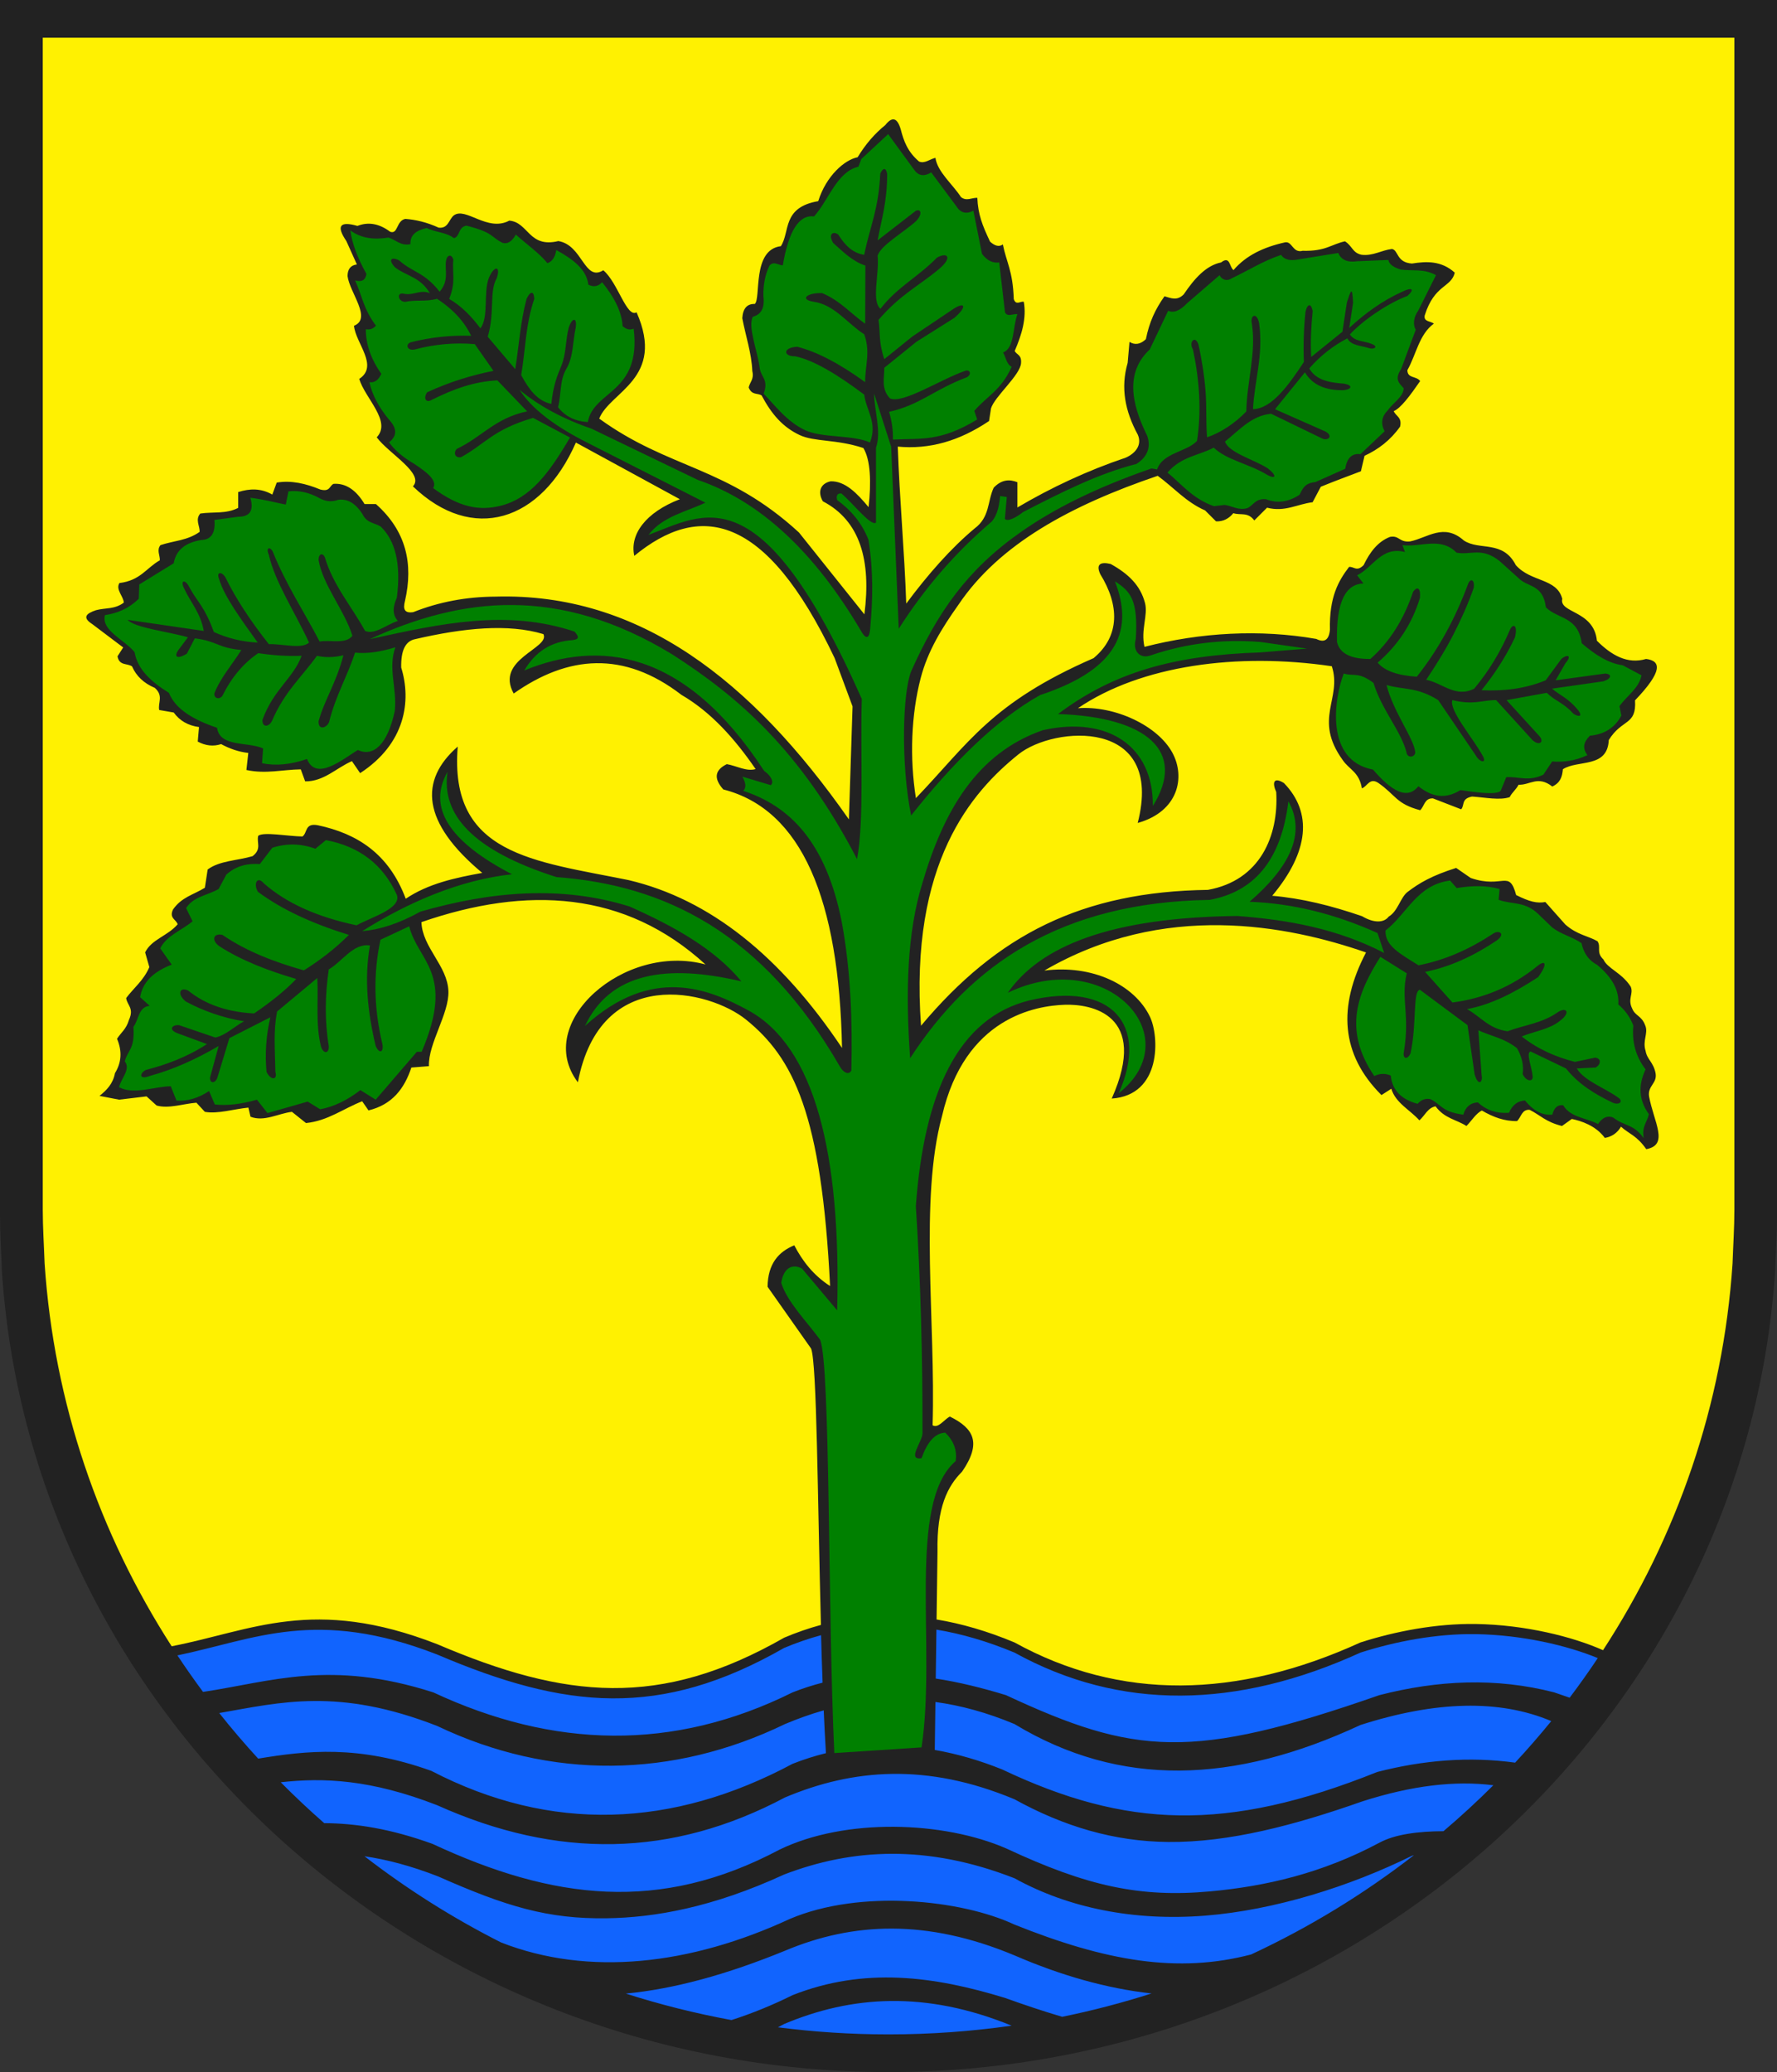 <?xml version="1.0" encoding="UTF-8" standalone="no"?>
<svg
   xmlns:dc="http://purl.org/dc/elements/1.1/"
   xmlns:cc="http://web.resource.org/cc/"
   xmlns:rdf="http://www.w3.org/1999/02/22-rdf-syntax-ns#"
   xmlns:svg="http://www.w3.org/2000/svg"
   xmlns="http://www.w3.org/2000/svg"
   xmlns:sodipodi="http://sodipodi.sourceforge.net/DTD/sodipodi-0.dtd"
   xmlns:inkscape="http://www.inkscape.org/namespaces/inkscape"
   width="531.629"
   height="619.903"
   id="svg2"
   sodipodi:version="0.32"
   inkscape:version="0.44.1"
   sodipodi:docname="Resko.svg"
   sodipodi:docbase="F:\WINDOWS\Profiles\xxx\Moje dokumenty\Herby Wikipedia\Zachodniopomorskie">
  <rect width="100%" height="100%" fill="#333333" stroke="none"/>
  <sodipodi:namedview
     inkscape:window-height="573"
     inkscape:window-width="888"
     inkscape:pageshadow="2"
     inkscape:pageopacity="0.0"
     guidetolerance="10.0"
     gridtolerance="10.0"
     objecttolerance="10.0"
     borderopacity="1.0"
     bordercolor="#666666"
     pagecolor="#ffffff"
     id="base"
     inkscape:zoom="0.6097728"
     inkscape:cx="265.81451"
     inkscape:cy="309.95151"
     inkscape:window-x="128"
     inkscape:window-y="132"
     inkscape:current-layer="svg2" />
  <defs
     id="defs4">
    <marker
       id="ArrowEnd"
       viewBox="0 0 10 10"
       refX="0"
       refY="5"
       markerUnits="strokeWidth"
       markerWidth="4"
       markerHeight="3"
       orient="auto">
      <path
         d="M 0 0 L 10 5 L 0 10 z"
         id="path7" />
    </marker>
    <marker
       id="ArrowStart"
       viewBox="0 0 10 10"
       refX="10"
       refY="5"
       markerUnits="strokeWidth"
       markerWidth="4"
       markerHeight="3"
       orient="auto">
      <path
         d="M 10 0 L 0 5 L 10 10 z"
         id="path10" />
    </marker>
  </defs>
  <g
     id="g2789">
    <path
       style="fill:#222;fill-rule:evenodd;stroke:none"
       d="M 0,0 L 531.629,0 L 531.629,363.867 C 531.629,369.387 531.242,375.039 531.051,380.571 C 522.078,513.848 406.407,619.903 265.817,619.903 C 125.231,619.903 9.555,513.852 0.582,380.571 C 0.391,375.043 0.004,369.387 0.004,363.867 L 0.004,0"
       id="path14" />
    <path
       style="fill:#fff101;fill-rule:evenodd;stroke:none"
       d="M 12.75,11.281 L 518.879,11.281 L 518.879,361.91 C 518.879,367.227 518.512,372.676 518.328,378.008 C 515.516,420.321 501.668,459.785 479.582,493.688 C 470.543,489.66 456.328,486.086 441.543,485.852 C 429.598,485.664 417.278,488.086 407.024,491.367 C 369.985,508.254 335.106,508.805 303.508,491.367 C 295.387,487.973 287.633,485.731 280.196,484.5 L 280.473,464.231 C 280.227,450.848 283.528,444.567 287.828,440.27 C 293.731,431.688 291.375,427.332 284.172,423.793 C 282.449,424.66 280.727,427.422 279.004,426.399 C 279.942,395.578 275.024,358.899 281.817,333.938 C 288.633,304.309 309.953,300.875 318.602,300.594 C 326.231,300.348 343.914,303.313 332.594,328.66 C 347.563,327.66 346.844,310.039 344.028,304.176 C 339.426,294.586 326.727,288.52 312.434,290.367 C 348.114,269.586 385.047,276.754 408.676,284.946 C 400.203,301.121 401.102,315.469 413.297,327.613 L 416.239,325.723 C 417.528,330.008 421.84,332.028 424.645,335.18 C 426.254,333.781 427.11,331.434 429.477,330.977 C 432.18,334.637 435.641,334.899 438.723,336.86 C 440.262,335.321 441.614,333.024 443.344,332.239 C 446.625,334.168 450.067,335.473 453.852,335.391 C 455.11,334.274 455.239,331.828 457.633,332.031 C 460.856,333.641 462.375,335.629 467.301,336.863 L 470.242,334.762 C 472.965,335.324 477.391,336.707 480.121,340.434 C 482.235,340.071 483.848,338.949 484.953,337.074 C 487.473,339.317 489.617,339.664 492.52,343.797 C 499.414,342.516 494.781,335.746 493.36,328.035 C 492.879,324.793 495.797,324.196 495.313,321.141 C 494.692,317.754 492.742,317.008 492.309,314.375 C 491.328,311.278 493.184,309.125 492.207,306.781 C 491.102,303.789 489.239,304.008 488.321,301.766 C 486.848,298.817 488.774,297.379 487.871,295.188 C 485.153,290.965 480.918,289.77 479.707,287.059 C 477.414,284.86 479.094,283.418 477.934,281.598 C 475.164,279.989 471.824,279.699 468.297,276.574 L 462.328,269.86 C 459.793,270.293 457.637,269.793 453.59,267.77 C 451.453,259.891 449.696,266.004 439.992,262.664 L 435.641,259.66 C 428.364,261.953 424.606,264.172 421.117,266.832 C 418.949,268.485 418.239,272.594 415.449,274.231 C 414.047,276.121 411.008,276.203 407.5,274.106 C 398.246,270.918 389.473,268.758 380.614,267.985 C 391.711,254.715 392.637,243.055 384.121,234.266 C 381.11,232.379 380.496,234.024 381.813,236.942 C 382.567,250.063 377.02,263.395 361.383,266.223 C 323.817,266.742 298.399,279.582 275.543,306.867 C 272.024,258.082 290.75,236.895 304.703,225.668 C 315.258,217.176 348.516,214.563 340.367,246.207 C 352.52,242.801 354.723,232.531 350.739,225.18 C 346.364,217.106 333.559,211.047 322.485,211.875 C 341.387,199.031 370.235,195.164 398.442,199.321 C 401.614,209 392.766,214.992 401.711,227.403 C 403.617,230.219 406.649,230.949 407.434,235.852 C 409.067,235.309 409.742,232.516 412.34,234.219 C 417.641,237.906 417.653,240.473 424.879,242.395 C 426.149,241.215 426.137,238.75 428.696,238.852 L 437.145,242.121 C 438.235,240.852 437.082,238.938 440.414,238.305 C 444.321,238.574 448.711,239.489 451.657,238.481 C 452.383,237.028 453.59,236.215 454.317,234.762 C 457.676,234.942 460.078,231.918 464.403,235.305 C 466.742,234.219 467.371,232.496 467.574,230.125 C 472.149,227.219 480.895,229.922 481.301,221.403 C 485.274,214.957 489.633,217.137 489.157,209.52 C 497.481,200.821 496.981,197.711 492.473,197.141 C 486.824,198.785 482.117,196.035 477.75,191.692 C 476.864,182.539 466.356,183.492 467.391,179.153 C 465.758,172.91 458.043,174.227 453.489,169.067 C 449.594,161.481 442.649,164.801 437.949,161.707 C 431.946,156.348 427.067,160.93 421.864,161.977 C 418.582,162.321 418.668,160.11 415.867,160.617 C 412.27,161.989 409.848,165.125 407.961,169.067 C 405.867,171.172 405.055,169.426 403.602,169.61 C 400.407,173.785 397.641,178.66 397.879,188.422 C 397.586,191.465 396.223,192.375 393.793,191.149 C 376.981,188.207 359.203,189.192 342.391,193.52 C 341.235,188.387 343.504,184.071 342.559,180.418 C 341.176,175.082 337.555,171.66 332.289,168.727 C 329.168,167.985 327.813,168.84 329.18,171.789 C 334.867,180.989 335.157,190.27 327.16,196.903 C 296.508,210.27 289.75,222.36 274.012,238.778 C 272.102,226.696 272.606,213.746 275.449,202.844 C 277.555,194.77 281.735,187.981 286.711,180.965 C 298.946,162.735 320.43,151.168 346.356,142.348 C 351.078,145.797 354.844,150.215 360.531,152.707 L 363.801,155.977 C 365.981,156.067 367.653,155.145 368.981,153.524 C 371.071,154.25 373.321,153.055 375.25,155.703 L 379.067,151.887 C 384.41,153.266 388.153,150.797 392.696,150.254 L 395.149,145.621 C 400.11,143.598 403.145,142.531 407.145,140.989 L 408.235,136.356 C 412.379,134.449 416.004,131.676 418.867,127.633 C 419.512,124.809 417.598,124.543 416.961,123 C 419.059,122.149 421.907,118.289 424.867,114.004 C 423.758,112.434 421.043,113.27 421.051,110.735 C 423.684,106.102 424.555,100.024 428.957,96.832 C 428.051,96.016 425.86,96.321 426.231,94.383 C 429.164,85.012 434.133,86.117 435.227,81.571 C 431.223,77.981 426.844,78.145 422.414,78.844 C 417.692,78.516 418.418,74.817 416.418,74.485 C 413.328,74.844 410.723,76.653 407.309,76.215 C 404.594,75.625 404.606,73.586 402.371,72.192 C 398.149,73.137 396.653,75.203 389.703,75.028 C 386.657,75.789 386.657,72.067 384.41,72.512 C 378.055,73.938 372.821,76.379 369.031,80.801 C 367.746,79.879 368.059,76.387 365.328,78.508 C 360.821,79.418 357.36,83.301 354.137,88.067 C 352.114,90.082 350.407,89.203 348.379,88.641 C 345.617,92.539 343.867,96.281 342.817,101.469 C 341.184,103.024 339.547,103.297 337.91,102.285 L 337.367,108.555 C 335.196,116.024 336.582,123 340.395,130.043 C 341.711,133.078 339.778,135.578 336.821,136.906 C 325.344,140.774 314.571,145.813 304.375,151.821 L 304.375,144.27 C 302.012,143.321 299.649,143.438 297.289,145.903 C 295.383,149.969 296.199,154.68 291.567,158.106 C 284.539,163.989 277.723,171.692 271.121,180.574 C 270.598,165.031 269.114,149.164 268.59,133.617 C 278.051,134.496 286.969,131.973 295.903,125.953 L 296.477,122.188 C 297.551,118.61 305.36,112.137 305.473,108.555 C 305.637,106.094 304.203,106.196 303.567,105.012 C 305.692,100.106 307.16,95.199 306.293,90.289 C 305.293,90.02 303.973,91.508 303.293,89.473 C 303.008,80.973 301.114,78.567 300.024,73.117 C 298.965,73.91 297.696,73.637 296.207,72.301 C 293.867,67.395 292.594,64.09 292.391,59.184 C 290.758,59.106 289.121,60.305 287.485,58.946 C 284.942,55.039 280.473,51.453 279.852,47.223 C 278.219,47.586 276.582,49.071 274.946,48.313 C 271.52,45.403 270.344,42.113 269.496,38.774 C 268.434,35.113 266.891,34.821 264.864,37.41 C 261.672,39.981 258.91,43.192 256.574,47.047 C 252.688,47.801 247.18,52.578 244.789,60.18 C 233.899,62.047 236.43,69.321 233.614,73.649 C 224.922,74.703 227.723,89.18 225.821,90.934 C 223.504,90.86 222.25,92.278 222.071,95.199 C 223.071,100.469 224.871,105.742 225.067,111.012 C 225.664,113.449 224.34,114.281 223.977,115.918 C 224.946,118.317 226.559,117.508 227.852,118.301 C 230.836,123.93 234.188,127.781 239.223,130.153 C 243.668,132.242 250.16,131.344 258.293,134.035 C 260.442,137.551 260.692,144.356 259.848,151.723 C 256.391,147.535 252.828,143.887 248.512,143.992 C 245.434,144.645 244.547,147.176 246.172,149.973 C 257.356,155.793 260.672,167.707 258.602,183.797 L 239.028,159.305 C 217.364,139.387 200.239,140.438 179.27,125.235 C 182.434,117.145 199.207,113.285 190.449,93.434 C 187.481,95.18 184.86,84.524 180.492,80.856 C 174.789,84.406 174.321,73.285 167.039,72.121 C 158.129,74.274 158.129,66.473 152.364,66.008 C 145.785,69.5 139.375,61.817 135.766,64.438 C 134.254,65.66 134.137,68.453 131.223,68.106 C 127.672,66.477 124.352,65.719 121.266,65.489 C 118.531,66.012 119.114,70.203 116.723,69.332 C 113.461,66.887 110.203,66.305 106.942,67.586 C 101.645,66.074 100.535,67.586 103.625,72.129 L 106.77,79.117 C 104.907,79.348 103.977,80.512 103.977,82.61 C 104.617,87.559 111.371,95.305 105.899,97.461 C 106.422,102.758 113.41,109.457 107.469,113.36 C 109.215,119.184 117.25,126.055 112.707,130.832 C 116.317,135.723 127.09,141.664 123.539,145.508 C 141.289,162.571 161.879,156.164 172.289,132.403 L 203.391,149.352 C 193.168,153.281 188.336,159.863 189.762,166.297 C 209.125,150.391 228.93,153.125 249.692,196.871 L 255.059,211.336 L 253.969,245.145 C 224.856,203.496 191.192,177.262 148.231,178.492 C 139.528,178.528 131.324,180.078 123.625,183.137 C 121.106,183.512 120.477,182.383 121.168,179.735 C 123.703,168.676 121.528,158.844 112.473,150.805 L 109.071,150.805 C 106.489,146.52 103.399,144.504 99.805,144.754 C 98.485,145.321 98.864,147.211 95.836,146.453 C 91.489,144.656 87.141,143.649 82.789,144.375 L 81.469,147.965 C 78.067,146.012 74.664,146.137 71.262,147.211 L 71.262,151.938 C 67.672,153.824 63.699,153.071 59.918,153.637 C 58.344,155.461 59.793,157.289 59.73,159.117 C 56.012,161.762 51.918,161.762 48.008,163.086 C 46.813,164.598 47.883,166.11 47.82,167.621 C 43.789,169.887 42.023,173.668 35.723,174.426 C 34.527,176.379 36.918,178.332 37.043,180.285 C 34.273,182.363 31.496,181.797 28.727,182.551 C 25.703,183.559 24.57,184.754 27.594,186.707 L 36.855,193.699 L 35.156,196.344 C 35.66,199.242 38.055,198.36 39.504,199.367 C 40.762,202.266 43.031,204.406 46.309,205.793 C 49.016,208.188 47.188,210.203 47.629,212.41 L 51.977,213.164 C 53.742,215.617 56.262,217.071 59.539,217.512 L 59.16,221.86 C 61.492,223.117 63.824,223.371 66.156,222.613 C 68.582,223.934 71.356,224.942 74.285,225.258 L 73.719,230.36 C 79.516,231.617 84.559,230.235 89.977,230.172 L 91.297,233.762 C 96.903,233.824 100.621,229.731 105.285,227.711 L 107.742,231.301 C 121.289,222.481 123.121,209.684 120.031,199.727 C 119.907,194.621 121.289,191.785 124.188,191.219 C 138.746,187.848 152.043,186.524 162.571,189.707 C 164.711,193.93 147.949,197.207 153.684,207.481 C 169.93,196.031 186.586,194.613 203.844,207.863 C 212.664,212.996 219.754,220.906 226.059,230.078 C 223.375,230.91 220.317,229.098 217.442,228.61 C 213.817,230.375 213.465,232.895 216.391,236.176 C 239.926,242.196 251.059,269.18 251.91,313.524 C 233.59,286.117 212.391,269.016 188.016,263.289 C 159.649,257.543 134.301,255.766 136.942,223.356 C 125.379,233.461 126.09,245.996 144.274,261.145 C 136.094,262.617 128.055,264.375 121.387,268.879 C 116.317,255.309 106.742,249.367 95.114,246.895 C 91.117,246.125 92.035,249.133 90.492,250.254 C 86.082,250.184 78.832,248.793 77.254,250.043 C 76.696,252.074 78.399,253.918 75.574,256.137 C 71.094,257.465 65.664,257.473 62.125,260.129 L 61.285,265.594 C 57.672,267.789 54.375,268.375 51.766,272.086 C 50.527,274.696 52.688,275.039 53.148,276.52 C 50.098,280.078 45.34,280.989 43.418,284.926 L 44.68,289.336 C 42.938,293.363 40.059,295.5 37.746,298.582 C 38.023,300.754 40.195,301.602 38.586,305.098 C 37.773,307.934 36.207,308.879 35.016,310.77 C 36.57,314.453 36.359,317.887 34.387,321.067 C 33.797,324.278 31.879,326.164 29.77,327.86 L 35.629,328.989 L 43.844,328.004 L 46.848,330.735 C 50.441,331.778 54.98,330.176 58.762,329.895 L 61.281,332.625 C 65.055,333.336 69.969,331.785 74.313,331.363 L 74.942,334.094 C 79.074,335.68 83.207,333.113 87.34,332.625 L 91.543,335.985 C 98.094,335.328 102.75,331.641 108.356,329.469 L 110.246,332.199 C 117.356,330.481 120.996,325.641 123.067,319.379 L 128.321,318.961 C 128.059,312.231 134.41,303.231 134.149,296.496 C 133.852,288.867 126.371,283.508 126.074,275.875 C 157.629,264.961 186.953,266.489 211.071,288.547 C 186.774,281.922 159.418,306.02 172.883,323.793 C 179.617,288.352 212.262,296.211 223.16,305.012 C 237.414,316.524 245.805,333.332 248.336,384.746 C 243.348,381.535 240.09,377.281 237.617,372.559 C 232.969,374.485 229.742,377.989 229.633,384.957 L 242.66,403.453 C 244.41,407.934 244.578,448.137 245.598,486.129 C 241.864,487.145 238.203,488.422 234.614,489.938 C 197.481,511.164 169.211,508.274 130.813,491.895 C 93.629,477.41 75.246,487.91 51.355,492.512 C 29.699,458.867 16.129,419.813 13.344,377.969 C 13.16,372.641 12.793,367.192 12.793,361.871 L 12.793,11.242"
       id="path16" />
    <path
       style="fill:#1164fe;fill-rule:evenodd;stroke:none;fill-opacity:1"
       d="M 232.723,606.508 C 233.34,606.188 233.957,605.864 234.578,605.528 C 254.61,597.086 276.754,595.434 302.645,606.016 C 290.621,607.735 278.321,608.629 265.817,608.629 C 254.602,608.629 243.559,607.899 232.723,606.508 z M 478.012,496.051 C 475.321,500.078 472.52,504.035 469.598,507.903 L 464.969,506.305 C 447.531,501.805 430.09,502.645 412.649,507.141 C 356.504,526.746 339.489,525.071 300.973,507.141 C 293.942,504.985 286.942,503.242 279.949,502.176 L 280.149,487.535 C 287.594,488.762 295.364,491.008 303.504,494.406 C 335.102,511.844 369.981,511.293 407.02,494.406 C 417.274,491.125 429.594,488.696 441.539,488.887 C 455.492,489.11 468.942,492.305 478.008,496.051 L 478.012,496.051 z M 464.098,514.899 C 460.633,519.156 457.024,523.301 453.285,527.328 C 439.535,525.446 425.789,526.571 412.043,530.117 C 366.781,548.266 336.75,546.864 299.809,529.36 C 293.278,526.723 286.535,524.723 279.66,523.531 L 279.856,509.184 C 287.375,510.203 295.239,512.328 303.508,515.785 C 335.106,534.899 369.145,533.688 407.024,516.063 C 429.496,508.871 448.524,508.321 464.102,514.899 L 464.098,514.899 z M 446.766,534.094 C 441.989,538.867 437.008,543.449 431.848,547.836 C 424.297,547.871 417.317,548.754 412.649,551.301 C 395.422,560.489 378.59,564.313 362.192,565.832 C 341.106,567.785 325.196,564.285 301.106,553.028 C 282.242,544.789 252.91,543.801 233.207,553.356 C 197.391,572.367 165.481,568.422 129.383,551.629 C 116.75,547.051 106.328,545.485 96.992,545.43 C 92.512,541.508 88.176,537.426 83.989,533.203 C 96.727,531.77 110.899,532.324 130.789,540.067 C 166.77,556.219 201.008,555.707 234.871,537.731 C 255.121,529.199 277.25,527.321 303.508,538.289 C 318.317,546.461 333.399,550.922 349.496,551.063 C 367.739,551.223 387.211,546.09 407.633,538.899 C 422.461,534.156 435.301,532.656 446.77,534.094 L 446.766,534.094 z M 423.004,555.02 C 408.047,566.621 391.719,576.61 374.309,584.715 C 352.438,590.449 330.949,586.781 303.489,575.77 C 287.699,568.367 257.379,565.094 236.278,574.094 C 206.543,587.864 176.09,591.367 149.914,581.129 C 135.422,573.805 121.742,565.145 109.039,555.332 C 115.614,556.293 122.86,558.168 131.063,561.364 C 151.481,570.399 163.883,574.141 181.524,573.887 C 195.735,573.684 213.094,570.699 234.582,560.801 C 254.832,553.035 277.242,551.668 303.5,561.914 C 319.543,570.77 339.137,574.805 360.559,573.106 C 381.321,571.457 403.875,564.348 422.383,555.211 C 422.59,555.145 422.793,555.082 423,555.02 L 423.004,555.02 z M 344.496,596.387 C 335.789,599.172 326.871,601.504 317.781,603.367 C 312.121,601.696 306.43,599.789 300.688,597.723 C 279.309,591.16 258.492,588.446 237.114,596.887 C 231.024,599.91 224.93,602.391 218.836,604.34 C 208.051,602.356 197.5,599.703 187.239,596.422 C 201.731,595.035 217.438,590.715 234.864,583.594 C 255.114,575.063 277.242,574.02 303.5,584.989 C 317.407,591.012 331.043,594.883 344.5,596.387 L 344.496,596.387 z M 77.231,526.121 C 73.188,521.715 69.301,517.168 65.586,512.489 C 84.071,509.278 101.16,504.813 130.774,516.348 C 164.828,532.598 201.301,532.035 234.856,515.785 C 238.641,514.192 242.496,512.809 246.434,511.688 C 246.629,516.164 246.848,520.457 247.098,524.496 C 243.77,525.313 240.434,526.371 237.106,527.684 C 201.289,546.844 164.86,548.383 129.039,529.789 C 107.117,521.946 91.77,523.742 77.231,526.125 L 77.231,526.121 z M 60.734,506.156 C 58.09,502.586 55.535,498.949 53.078,495.242 C 76.125,490.485 94.508,480.844 130.774,494.977 C 169.168,511.356 197.442,514.246 234.574,493.02 C 238.192,491.496 241.879,490.215 245.641,489.196 C 245.774,494.008 245.922,498.77 246.094,503.399 C 243.102,504.164 240.106,505.129 237.102,506.317 C 201.285,524.106 165.465,523.028 129.645,506.317 C 98.692,496.383 81.153,503.125 60.73,506.168"
       id="path18" />
    <path
       style="fill:green;fill-rule:evenodd;stroke:none"
       d="M 344.5,140.141 C 327.465,146.071 315.129,152.321 305.188,159.324 C 289.16,170.617 280.391,183.391 272.582,200.863 C 270.031,207.289 269.465,228.469 272.582,243.973 C 285.094,228.199 297.883,215.41 311.153,207.953 C 335.215,200.016 338.996,187.914 333.555,173.922 C 338.184,176.852 340.547,179.496 339.793,191.223 C 338.754,194.813 341.114,197.27 344.328,196.043 C 354.914,192.453 365.883,191.129 377.227,192.074 L 391.02,194.047 L 376.946,195.192 C 351.418,196.012 333.172,201.071 316.535,213.625 C 343.192,214.473 355.106,224.875 344.895,241.137 C 345.082,223.176 331.379,214.102 311.996,218.449 C 292.114,225.356 282.239,242.824 275.977,264.11 C 271.344,279.043 270.871,297.102 272.293,316.578 C 290.375,288.664 317.356,269.899 361.918,269.215 C 374.727,266.828 383.235,257.989 385.457,239.719 C 390.821,249.336 385.856,259.406 373.832,269.781 C 386.594,270.254 399.356,273.371 412.117,279.141 L 414.102,285.094 C 400.254,277.91 385.504,275.168 370.141,274.035 C 332.395,274.457 311.266,282.969 301.504,297.008 C 330.907,282.828 356.149,310.149 334.688,327.071 C 343.856,306.461 332.418,293.512 308.028,299.278 C 286.637,304.524 276.477,326.836 273.996,360.824 C 275.461,383.512 276.028,406.203 275.981,428.891 C 275.887,431.348 271.254,436.926 275.699,436.262 C 277.352,431.582 279.621,428.746 282.789,428.606 C 285.34,431.063 286.379,433.899 285.907,437.113 C 271.16,449.781 280.235,493.078 275.696,522.766 L 249.606,524.465 C 247.621,482.68 248.473,408.278 245.352,400.809 C 241.157,395.137 235.5,389.465 233.723,383.793 C 234.383,379.352 237.031,377.934 239.961,379.539 L 250.453,392.016 C 251.672,345.254 243.774,313.149 223.938,302.313 C 212.09,295.84 195.004,288.727 175.012,306.93 C 182.453,291.071 199.235,288.281 221.809,293.602 C 213.801,283.887 201.653,277.129 188.344,271.199 C 167.813,264.77 146.696,266.715 125.785,272.731 C 119.129,276.422 113.407,278.168 108.364,278.571 C 121.797,270.098 137.469,263.223 153.172,261.555 C 134.266,251.727 127.836,241.512 133.887,230.926 C 131.996,243.547 141.164,254.324 166.5,262.406 C 198.739,264.762 228.141,278.946 251.301,319.129 C 252.149,320.641 253.852,321.867 254.703,320.262 C 255.031,305.516 254.563,290.766 251.867,276.02 C 247.145,251.817 236.176,241.133 222.371,236.598 C 223.41,235.465 223.031,234.047 222.09,232.344 L 230.598,234.895 C 231.637,234.047 230.692,232.059 228.614,230.641 C 204.696,193.934 179.074,191.492 156.86,200.578 C 160.164,194.906 164.989,191.883 171.321,191.504 C 173.492,191.223 173.117,190.371 171.887,188.953 C 151.664,182.215 132.184,186.481 110.625,191.219 C 137.907,178.688 167.004,174.996 201.098,195.754 C 220.418,208.176 239.352,224.121 256.403,257.016 C 258.574,245.578 257.344,225.063 257.821,209.086 C 227.524,140.91 210.61,153.918 194.008,160.02 C 198.262,154.446 205.352,153.121 211.024,150.379 L 175.856,132.512 C 165.789,127.453 158.981,122.156 155.438,116.629 C 161.223,121.438 168.41,125.313 176.992,128.258 L 208.758,143.571 C 227.285,149.903 243.547,164.934 257.539,188.664 C 259.285,191.813 260.231,190.793 260.375,187.531 C 261.106,179.449 261.344,171.039 259.809,161.438 C 257.797,156.387 254.551,152.574 250.461,149.61 C 250.106,148.344 250.442,147.512 251.727,147.633 C 255.176,150.531 260.617,157.606 262.074,156.336 L 262.074,133.934 C 263.774,129.113 261.508,122.59 261.508,117.77 L 266.61,133.653 L 268.875,188.106 C 276.625,175.91 285.891,165.227 296.668,156.059 C 298.653,153.793 298.934,150.672 299.219,148.403 L 301.203,148.684 L 300.637,155.203 C 301.297,156.242 304.227,154.735 306.024,153.219 C 317.367,147.36 328.711,141.641 339.985,138.805 C 343.543,136.512 344.289,133.524 343.215,130.375 C 338.153,120.215 336.883,111.16 343.973,104.547 L 349.481,92.965 C 351.125,93.723 353.024,92.965 355.176,90.688 L 364.86,82.332 C 365.492,83.598 366.883,84.293 368.465,83.281 C 373.403,80.942 377.957,78.028 383.278,76.254 C 384.254,77.758 386.098,78.106 388.594,77.582 L 400.367,75.684 C 401.254,77.77 403.153,78.594 406.063,78.149 L 415.367,77.77 C 415.555,78.969 416.758,79.918 418.973,80.617 C 422.516,81.184 425.871,80.239 429.606,82.324 L 424.289,92.957 C 422.903,94.856 422.653,97.137 423.547,98.656 L 419.168,110.426 C 417.145,113.461 418.535,114.602 419.926,116.121 C 419.989,118.653 416.637,120.613 415.18,122.766 C 413.344,124.602 413.028,126.692 414.231,129.031 L 407.016,135.867 C 404.485,135.551 402.965,137.004 402.461,140.235 L 393.535,144.219 C 390.055,144.535 389.614,146.559 388.789,148.016 C 385.438,150.231 382.078,150.672 378.727,149.344 C 375.563,149.094 375.055,151.113 373.219,152 C 370.563,152.821 368.664,151.367 366.383,151.055 L 363.157,151.434 C 356.766,149.203 353.301,144.641 349.27,141.379 C 353.41,136.539 358.86,136.223 363.11,133.922 C 367.071,137.684 373.703,138.77 379,141.996 C 381.813,143.578 382.086,142.281 379.281,140.121 C 375.328,137.539 367.629,135.469 366.485,132.102 C 370.934,128.5 374.602,124.274 380.301,123.793 L 395.817,131.309 C 397.614,131.817 398.785,130.297 396.52,129.086 L 381.461,122.43 L 390.395,111.395 C 392.703,115.27 396.715,116.809 401.891,116.746 C 404.422,116.5 404.813,115.309 402.246,114.793 C 397.789,114.481 393.645,113.762 391.699,110.215 C 395.063,106.36 398.883,103.414 403.082,101.223 C 404.242,103.457 407.196,103.352 409.793,104.215 C 411.297,104.559 412.375,103.653 410.383,102.899 C 408.207,101.953 405.246,102.25 403.848,100.051 C 407.821,95.746 415.278,90.703 421.043,88.543 C 423.36,86.508 422.461,85.809 419.547,87.262 C 413.664,89.895 408.469,93.676 403.66,98.098 L 404.797,90.625 C 404.582,85.258 404.102,87.004 402.946,90.492 L 401.617,99.246 L 392.27,106.801 C 392.02,102.227 392.258,97.649 392.715,93.071 C 392.168,90.254 390.973,91.192 390.563,93.336 C 390.047,98.145 389.887,103.129 390.082,108.297 C 385.551,115.184 380.465,122.313 374.86,122.403 C 375.297,113.903 378.02,106.297 376.703,96.723 C 376.016,93.219 373.895,94.211 374.547,97.012 C 375.852,105.739 373.035,114.012 372.86,123.098 C 369.621,126.504 365.184,129.496 361.11,130.824 C 360.754,126.16 361.024,121.649 360.668,116.985 C 360.317,112.321 359.332,106.406 358.512,102.989 C 357.504,100.125 355.559,102.414 356.895,104.539 C 358.824,113.528 359.512,122.918 358.11,131.91 C 355.078,135.223 347.848,135.41 346.172,140.438 L 344.481,140.137 L 344.5,140.141 z M 118.274,193.676 C 116.008,200.004 118.801,205.703 118.117,212.668 C 115.957,222.742 111.735,226.539 107.039,224.379 C 102.293,227.332 94.535,233.77 91.848,227.067 C 86.946,228.754 82.457,229.176 78.395,228.332 L 78.711,223.903 C 74.121,221.848 65.734,223.586 64.942,217.731 C 57.926,215.36 52.492,212.196 50.539,207.285 C 45.395,204.082 41.176,200.418 40.254,195.102 C 37.301,191.41 30.23,188.668 31.391,184.024 C 34.949,183.5 38.379,182.18 41.52,179.121 L 41.676,174.848 L 51.961,168.52 C 52.684,164.406 55.664,162.297 60.188,161.559 C 63.195,161.457 64.512,159.449 64.141,155.547 L 71.262,154.598 C 74.793,154.598 76.008,152.699 74.899,148.903 C 79.856,149.586 81.965,150.274 85.5,150.957 L 86.289,147.004 C 89.399,146.637 92.512,147.321 95.625,149.059 C 97.469,150.059 99.317,150.219 101.164,149.531 C 103.789,149.176 106.239,150.36 108.442,153.801 C 109.813,156.649 112.133,156.332 113.981,157.598 C 118.133,161.699 120.059,168.371 118.727,178.805 C 117.516,181.547 117.305,183.867 119.039,185.766 C 115.77,186.766 112.184,189.985 109.231,188.77 C 105.223,181.438 99.629,175.055 97.203,166.77 C 96.571,165.293 95.305,165.559 95.305,167.559 C 96.621,175.102 103.004,182.489 105.434,190.192 C 103.43,192.828 98.895,191.352 95.621,191.93 C 90.93,182.91 85.598,174.996 81.535,164.867 C 80.535,163.34 79.531,164.024 80.43,165.973 C 82.223,174.098 88.446,183.485 92.457,192.242 C 90.192,194.297 84.442,192.559 80.43,192.715 C 74.84,185.649 70.512,179 67.453,172.774 C 66.504,171.035 64.606,170.875 65.555,173.246 C 67.035,178.391 72.18,185.371 77.106,192.239 C 72.52,192.028 68.141,190.973 63.973,189.074 C 61.23,181.481 59.121,180.215 56.695,175.781 C 55.535,173.199 53.742,173.461 55.113,176.098 C 57.063,180.317 59.965,183.27 60.969,188.758 L 38.18,185.438 C 40.234,187.813 50.207,188.918 56.223,190.66 L 53.375,194.457 C 52.004,196.406 52.852,197.41 55.906,195.563 L 58.277,190.973 C 65.027,191.805 65.113,193.836 72.203,194.453 C 69.516,198.778 66.031,202.629 64.133,207.43 C 63.977,208.957 65.555,209.379 66.504,208.219 C 69.246,202.68 72.832,198.406 77.266,195.403 C 81.59,196.059 85.914,196.375 90.242,196.192 C 87.766,202.891 81.805,206.266 78.531,215.34 C 78.375,217.66 80.43,217.606 81.379,215.656 C 85.071,207.004 90.188,202.629 94.828,196.192 C 97.254,196.77 99.891,196.715 102.739,196.035 C 100.578,204.371 96.989,209.539 95.301,215.817 C 95.25,218.715 97.883,217.66 98.465,215.973 C 100.414,208.113 103.793,202.629 106.219,195.242 C 109.989,195.664 114.051,194.93 118.246,193.664 L 118.274,193.676 z M 118.711,267.66 C 120.27,271.828 110.91,274.442 106.676,276.828 C 95.235,274.41 85.856,270.375 78.879,264.223 C 76.973,261.965 75.731,264.379 77.16,266.801 C 84.477,272.231 93.641,276.36 104.383,279.696 C 100.211,283.86 95.684,287.321 90.914,290.297 C 82.016,287.805 73.676,284.567 66.555,279.696 C 63.82,279.063 63.086,281.317 65.699,283.133 C 72.336,287.383 80.203,290.406 88.625,292.875 C 85.371,296.313 81.059,299.75 76.02,303.192 C 68.449,302.797 61.727,300.754 56.246,296.317 C 53.785,295.184 52.883,297.387 55.547,299.594 C 60.465,302.309 66.918,304.602 73.024,305.535 C 70.196,307.031 67.613,309.672 64.442,310.406 L 53.668,306.727 C 51.918,306.41 49.945,307.871 53.098,309.113 L 61.918,312.36 C 55.902,316.274 49.66,318.555 43.641,320.094 C 41.668,321.11 41.48,323.242 45.07,321.813 C 51.555,320.043 58.336,317.082 65.414,312.93 L 62.836,322.387 C 62.711,324.293 64.586,324.199 65.125,322.102 L 68.625,310.578 L 80.883,304.34 C 79.614,309.781 79.231,315.227 79.739,320.672 C 81.012,323.344 83.121,323.121 82.391,320.672 C 82.242,313.321 81.778,308.637 82.887,302.617 L 94.922,292.59 C 95.301,299.465 94.352,306.567 96.067,313.223 C 96.828,315.356 98.485,315.258 98.36,312.938 C 97.098,305.297 97.246,297.656 98.36,290.012 C 102.465,287.625 105.68,282.117 110.68,282.852 C 108.914,292.879 110.008,302.91 112.399,312.942 C 113.512,315.422 114.848,314.785 114.403,312.371 C 111.836,301.664 111.645,291.25 113.832,281.137 L 122.426,277.125 C 125.004,287.633 136.274,291.008 126.149,314.664 L 124.719,314.664 L 112.399,328.992 L 107.817,326.129 C 103.805,329.227 99.793,331.137 95.781,331.86 L 92.059,329.567 L 80.024,333.004 L 76.871,328.992 C 72.078,330.36 67.871,330.836 64.266,330.422 L 62.547,326.41 C 59.301,328.551 56.055,329.508 52.805,329.274 L 51.086,324.977 C 45.93,325.071 40.102,327.617 35.613,325.262 C 36.184,322.684 39.207,319.883 37.332,317.528 C 38.191,314.09 40.387,313.992 39.91,307.211 C 41.535,305.11 41.375,301.227 44.781,300.906 L 41.918,298.328 C 42.727,293.41 46.402,290.531 51.371,288.586 L 47.934,283.715 C 49.82,279.906 54.383,278.324 57.613,275.629 L 55.672,271.684 C 57.805,268.215 62.164,267.863 65.414,265.953 L 67.707,261.656 C 70.715,258.938 74.133,258.258 77.735,258.504 L 81.457,253.633 C 85.754,252.246 90.051,252.34 94.352,253.918 L 97.5,251.34 C 107.539,253.219 114.61,258.664 118.703,267.672 L 118.711,267.66 z M 414.516,278.36 C 414.235,282.961 419.071,285.453 424.383,288.789 C 432.403,287.239 439.758,283.903 446.653,279.348 C 448.387,278.082 450.692,279.348 447.637,281.461 C 440.895,285.969 433.848,289.258 426.352,290.762 L 434.528,299.922 C 443.559,298.727 452.133,295.391 460.043,288.93 C 462.25,287.145 463.188,288.18 460.184,292.313 C 453.043,297.008 446.039,300.578 438.899,301.899 C 442.938,304.106 445.289,307.723 451.02,308.524 C 456,306.645 461.262,306.176 465.961,302.887 C 468.59,301.059 470.094,302.887 466.664,305.422 C 463.567,307.957 459.055,308.52 455.246,310.071 C 459.953,313.805 465.336,316.199 471.172,317.68 L 477.231,316.414 C 479.25,316.692 478.871,318.528 477.371,319.371 L 471.735,319.653 C 473.848,323.317 480.332,325.571 484.137,328.391 C 485.735,329.469 484.512,330.692 482.59,329.938 C 477.281,327.426 472.297,324.418 468.496,319.649 L 457.926,314.574 C 456.422,314.856 458.301,319.367 458.489,321.762 C 458.91,323.735 456.657,323.735 455.531,321.34 C 455.907,318.758 455.344,316.172 453.84,313.59 C 449.989,310.539 446.137,310.02 442.281,308.235 L 443.266,321.766 C 443.688,323.598 442.281,325.289 441.153,321.344 L 439.039,306.688 L 424.805,296.117 C 422.598,296.399 423.914,306.266 421.989,315.145 C 420.91,317.352 419.547,316.598 420.016,314.582 C 421.844,303.399 419.031,298.844 420.86,291.184 L 412.969,286.25 C 406.274,296.863 401.61,307.903 411.141,321.914 C 412.785,321.117 414.43,321.071 416.074,321.774 C 416.496,326.094 419.172,328.914 424.106,330.231 C 425.184,329.012 426.453,328.539 427.91,328.824 C 431.196,330.371 431.246,332.629 437.778,333.473 C 438.481,331.125 439.934,329.903 442.145,329.809 C 444.68,332.156 447.781,333.188 451.446,332.906 C 452.477,330.559 454.074,329.336 456.239,329.242 C 458.469,331.965 461.051,333.75 464.414,333.469 C 464.93,331.403 466.008,330.461 467.653,330.653 C 469.86,334.363 474.606,334.41 478.082,336.289 C 479.395,334.317 480.899,333.66 482.59,334.317 C 486.203,337.086 488.696,336.196 491.75,340.516 C 491.141,336.992 492.781,335.723 493.297,333.328 C 490.336,329.242 490.008,324.778 492.313,319.938 C 489.403,316.133 488.18,311.762 488.649,306.828 C 487.711,304.34 486.207,302.223 484.141,300.485 C 484.469,296.352 482.36,292.406 477.801,288.645 C 474.985,287.121 473.715,284.817 473.153,282.164 C 470.192,280.145 466.953,279.535 464.274,277.371 L 460.328,273.567 C 456.336,269.574 452.34,270.656 448.348,269.199 L 448.629,265.961 C 444.567,264.813 440.242,264.953 435.805,265.68 L 433.832,263.426 C 423.871,264.739 420.957,273.387 414.524,278.367 L 414.516,278.36 z M 409.973,197.145 C 415.696,192.098 419.965,185.383 422.778,177 C 424.078,175.285 425.067,175.91 424.805,178.871 C 422.465,186.574 418.246,193.028 412.157,198.235 C 414.184,200.68 418.09,202.086 423.867,202.449 C 430.492,194.11 435.457,184.817 439.168,174.813 C 439.844,172.836 441.301,173.356 440.883,175.903 C 439.274,180.508 437.293,184.957 434.949,189.563 C 432.61,194.168 429.746,198.774 426.676,203.379 C 431.461,204.262 435.473,208.895 441.039,206.031 C 445.461,200.723 449.055,194.789 451.813,188.231 C 452.746,186.41 454.153,187.086 453.215,190.727 C 450.539,196.418 447.149,201.637 443.223,206.496 C 449.625,206.781 456.028,206.16 462.43,203.531 L 467.114,197.133 C 469.09,195.52 470.285,196.25 468.36,198.379 L 465.395,203.531 L 480.231,201.504 C 482.364,201.66 482.153,203.063 479.606,203.844 L 464.305,206.028 C 466.907,208.16 469.196,208.887 472.11,212.43 C 473.774,214.664 472.008,214.406 470.707,213.52 C 467.742,210.192 465.399,209.824 462.746,207.274 L 450.723,209.457 L 460.403,220.074 C 462.117,221.789 460.711,223.352 458.531,221.477 L 447.602,209.453 C 443.231,209.453 441.047,211.012 434.489,209.453 C 433.5,212.574 440.629,220.696 443.699,226.317 C 444.84,228.551 442.555,227.981 441.516,226.008 L 430.274,209.457 C 423.871,205.449 419.969,206.438 414.813,204.93 C 416.84,213.047 423.086,221.012 423.399,225.074 C 423.348,226.582 420.953,227 420.746,224.922 C 419.031,218.52 413.41,212.43 410.91,204.309 C 406.383,200.875 404.977,202.438 402.012,201.5 C 399.153,208.891 396.289,227.524 410.754,230.231 C 416.16,236.508 420.938,239.492 424.34,235.227 C 428.438,238.434 432.321,239.196 436.922,236.379 C 441.176,236.969 447.317,237.938 448.938,236.649 L 450.629,232.508 C 454.328,232.258 457.231,233.93 461.735,231.758 L 464.367,227.809 C 467.66,228.059 471.11,227.684 474.907,225.926 C 473.43,223.86 473.625,222.164 475.657,220.094 C 479.668,219.75 483.059,217.93 485.067,214.071 L 484.504,211.25 C 486.699,208.176 490.399,205.856 491.09,202.028 L 485.446,199.016 C 481.43,198.516 477.227,195.946 473.211,192.43 C 472.082,184.336 466.059,185.278 462.485,181.703 C 461.61,174.613 456.965,175.809 454.203,172.86 L 448.559,167.781 C 443.164,163.578 440.028,166.153 435.758,165.336 C 430.93,160.446 424.969,163.832 419.571,163.078 L 420.321,165.145 C 413.293,163.328 410.785,169.785 406.016,172.11 L 407.895,174.555 C 402.672,174.742 399.692,179.824 399.992,192.059 C 400.805,195.508 404.129,197.203 409.961,197.141 L 409.973,197.145 z M 227.27,109.922 C 227.555,112.883 230.063,113.449 228.469,117.778 C 231.711,121.141 235.469,126.219 240.938,128.731 C 246.071,131.086 255.137,130.031 260.274,132.387 C 262.606,126.418 259.129,122.836 258.555,118.059 C 250.375,111.91 243.371,107.735 237.922,106.598 C 234.356,106.668 234.031,104.004 238.492,103.735 C 244.36,105.215 251.145,108.75 258.836,114.336 C 258.742,109.563 260.524,105.469 258.551,100.008 C 253.489,96.762 249.625,91.121 243.364,90.266 C 239.098,89.578 241.496,87.524 245.942,87.688 C 251.262,89.887 254.539,93.801 258.836,96.856 L 258.895,79.449 C 255.086,78.235 252.16,75.266 249.262,72.68 C 247.614,69.922 249.379,69.043 250.809,70.211 C 252.789,73.414 255.196,75.762 258.543,76.227 C 260.262,67.727 262.836,62.817 263.356,51.918 C 264.215,50.078 265.074,50.121 265.422,52.035 C 265.379,60.602 263.793,65.235 262.555,71.922 L 274.016,63.039 C 275.551,62.383 276.067,64.113 274.016,66.192 C 270.196,69.629 263.469,73.41 262.555,76.504 C 263.125,81.852 260.625,90.106 263.418,92.379 C 268.367,85.91 274.684,82.863 280.321,77.074 C 283.414,75.317 285.145,76.977 280.891,80.512 C 274.875,85.574 269.367,88.071 262.836,95.699 C 263.407,99.613 262.789,102.164 264.555,107.449 L 272.907,100.703 L 285.469,92.266 C 288.887,90.149 289.227,91.957 285.469,95.129 L 274.129,102.281 L 264.555,110.028 C 264.614,112.91 263.481,116.309 266.274,119.196 C 270.227,120.867 281.364,113.485 288.91,110.887 C 290.199,110.531 290.809,112.051 289.196,112.891 C 279.239,116.668 275.262,121.133 265.985,123.207 C 266.821,125.977 267.203,128.746 267.129,131.516 C 275.531,131.051 281.203,132.289 292.348,125.5 L 291.489,122.922 C 295.211,118.531 299.449,116.871 302.664,109.742 C 301.121,108.992 300.946,106.879 300.086,105.446 C 303.567,104.192 302.949,97.805 304.383,93.985 C 303.145,93.797 301.391,94.969 300.66,93.414 L 298.942,78.516 C 296.996,78.793 295.278,77.938 293.785,75.938 L 291.207,63.043 C 289.031,64.16 287.313,63.684 286.051,61.613 L 278.602,51.586 C 276.43,52.895 274.711,52.606 273.446,50.727 L 265.711,40.125 L 257.688,47.574 L 256.828,49.863 C 250.352,51.406 247.973,59.785 243.543,64.75 C 239.063,64.16 235.946,69.031 234.196,79.379 C 232.871,79.399 231.547,77.981 230.219,79.442 C 228.926,82.059 228.313,85.133 228.383,88.66 C 228.864,92.492 227.469,94.133 225.215,94.778 C 223.68,97.77 226.582,104.867 227.266,109.914 L 227.27,109.922 z M 147.641,110.946 C 141.028,112.262 134.407,114.293 127.789,117.363 C 126.567,119.16 127.434,120.692 129.211,119.602 C 135.641,116.422 141.715,114.141 148.801,113.801 L 157.703,123.063 C 148.082,125.094 144.086,130.805 136.688,134.281 C 135.664,135.242 135.949,137.125 137.934,136.774 C 145.114,132.856 147.457,128.543 159.485,125.02 L 170.528,130.895 C 164.321,141.461 158.703,149.168 149.555,151.363 C 143.465,152.821 137.5,151.891 129.582,146.016 C 130.961,143.809 127.746,141.293 123.867,138.735 C 120.504,136.774 118.012,134.637 116.391,132.324 C 118.832,130.422 118.832,128.164 116.391,125.559 C 113.453,121.985 111.364,118.266 110.516,114.34 C 112.051,114.559 113.239,113.731 114.074,111.848 C 110.965,107.399 109.422,102.946 109.446,98.492 C 110.453,98.66 111.461,98.567 112.469,97.426 C 108.692,92.391 108.317,88.403 106.239,83.891 C 108.239,84.461 109.367,83.813 109.621,81.934 C 107.008,77.262 105.336,72.906 104.813,68.934 C 108.219,71.418 112.106,71.735 116.211,71.071 C 118.407,71.723 119.949,73.688 122.801,73.028 C 122.637,70.246 124.629,68.906 127.61,68.219 C 130.598,69.621 133.461,69.449 135.801,71.246 C 137.699,70.789 136.985,67.969 139.539,67.508 C 147.867,69.621 146.781,70.949 150.403,72.672 C 151.879,73.063 153.188,72.239 154.321,70.18 C 157.465,73.028 161.395,75.746 163.758,78.727 C 165.168,78.297 166.059,76.992 166.43,74.809 C 171.465,77.543 175.512,80.668 176.008,85.156 C 177.559,85.961 178.938,85.719 180.141,84.43 C 183.555,88.66 185.992,93.004 186.266,97.59 C 187.367,98.489 188.34,98.863 189.574,98.321 C 191.938,117.746 177.555,116.699 175.86,126.281 C 172.02,126.024 169.051,124.543 166.957,121.832 C 167.965,117.856 167.379,113.828 169.461,110.293 C 171.578,106.692 171.281,102.406 172.227,98.098 C 172.715,94.949 171.246,94.821 170.164,97.969 C 169.157,101.762 169.43,105.86 167.922,109.489 C 166.715,112.395 165.5,115.305 164.946,120.84 C 160.625,119.942 158.141,116.278 155.922,112.219 C 157.227,104.621 157.223,97.024 159.84,89.422 C 159.723,86.797 158.559,87.192 157.528,89.422 C 155.617,96.688 155.274,103.43 154.145,110.438 L 145.918,100.746 C 148.102,93.399 146.278,87.274 148.625,83.192 C 149.918,79.27 147.68,79.551 146.227,83.239 C 144.567,87.578 146.301,94.809 143.723,98.235 C 141.067,94.684 138.082,91.574 134.379,89.426 C 136.492,84.196 135.207,81.59 135.625,77.672 C 135.071,75.883 133.727,76.192 133.43,78.074 C 133.016,80.742 134.43,83.942 131.531,87.27 C 126.875,81.344 123.524,81.586 119.387,77.887 C 117.153,76.75 115.965,77.582 118.18,79.985 C 121.563,82.594 125.731,82.844 128.59,87.688 C 125.457,86.508 123.762,88.606 120.492,87.817 C 118.637,87.598 119.137,90.266 121.203,90.309 C 124.336,89.61 127.469,90.344 130.735,89.383 C 135.813,92.703 139.028,96.442 140.969,100.461 C 134.914,100.242 128.86,100.891 122.805,102.418 C 121.129,103.129 121.938,105.02 124.051,104.555 C 130.043,102.973 136.039,102.438 142.039,102.953 L 147.641,110.957"
       id="path20" />
  </g>
</svg>
